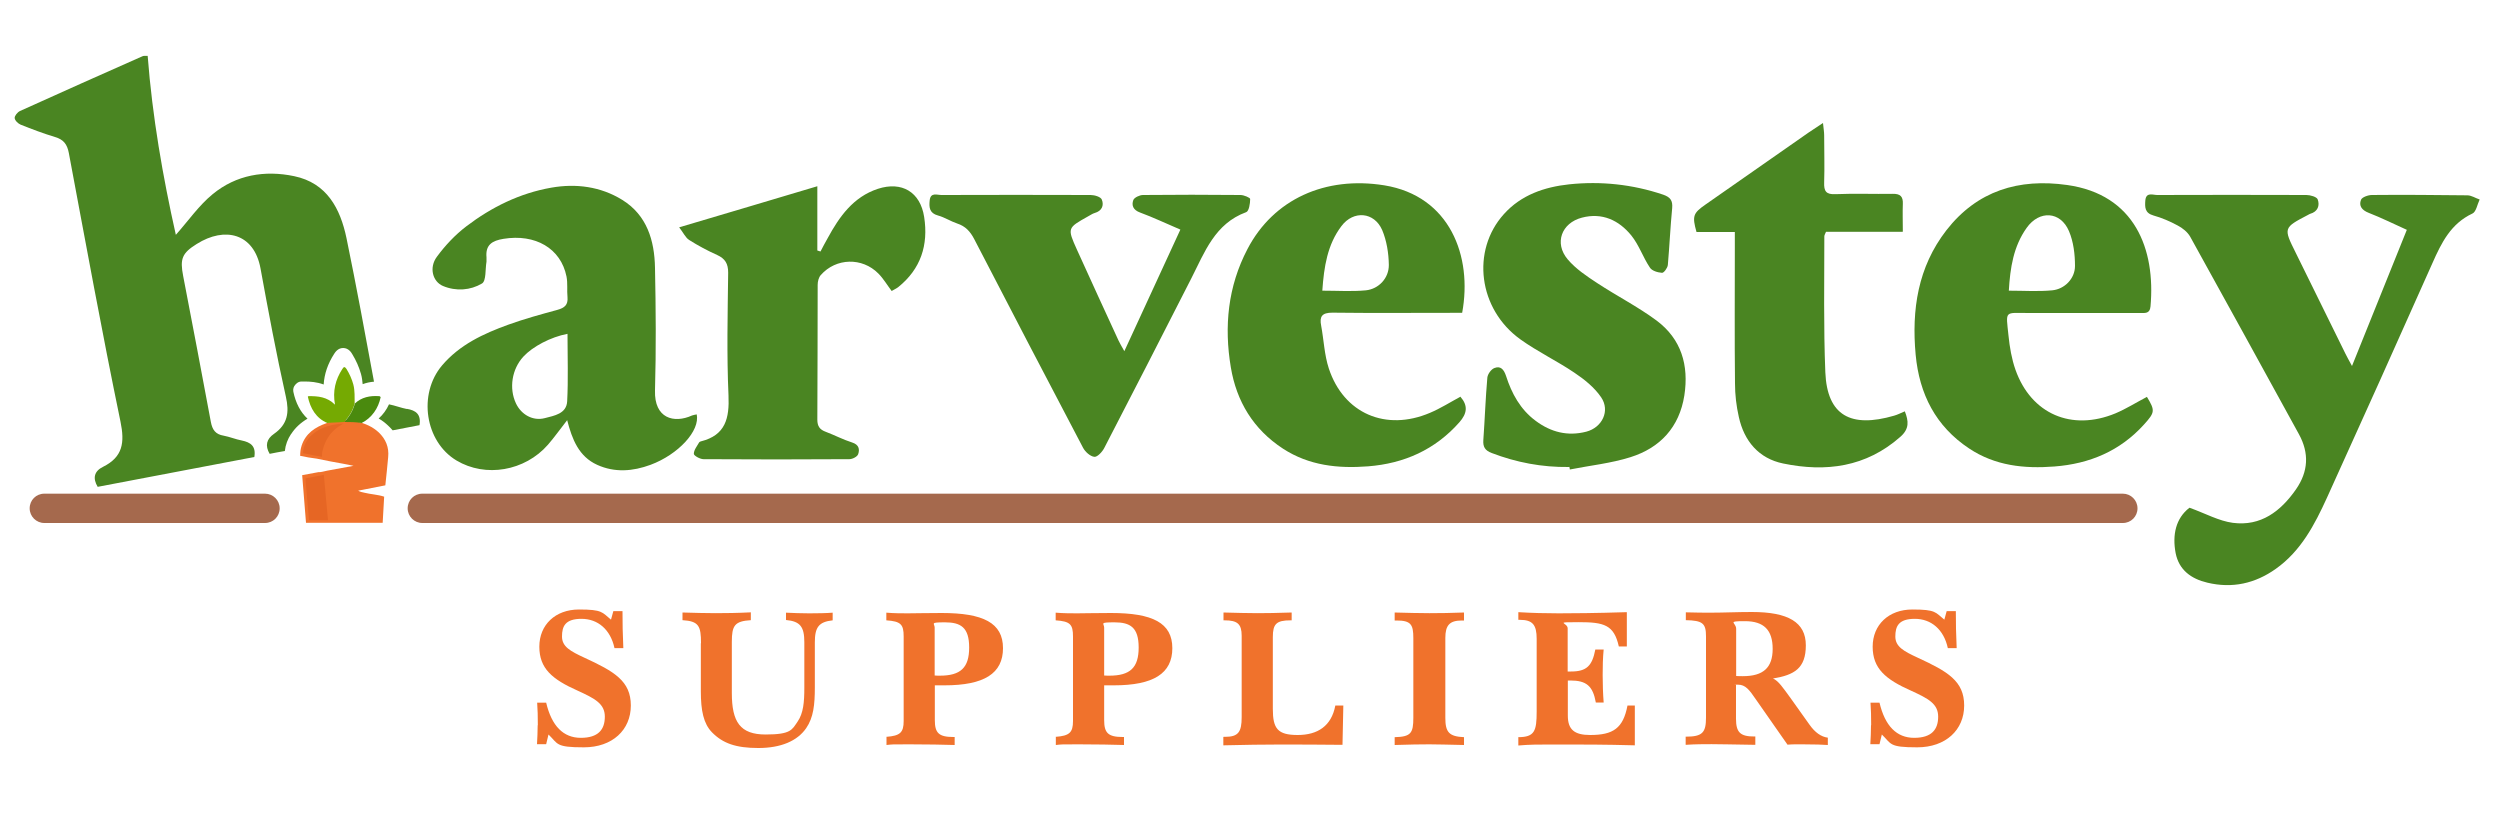 <?xml version="1.0" encoding="UTF-8"?>
<svg id="Layer_1" xmlns="http://www.w3.org/2000/svg" version="1.1" viewBox="0 0 1500 500">
  <!-- Generator: Adobe Illustrator 29.3.1, SVG Export Plug-In . SVG Version: 2.1.0 Build 151)  -->
  <defs>
    <style>
      .st0 {
        fill: #e56724;
      }

      .st1 {
        fill: #f0722c;
      }

      .st2 {
        fill: #75aa02;
      }

      .st3 {
        fill: #4a8a0e;
      }

      .st4 {
        fill: #4a8522;
      }

      .st5 {
        fill: #e66624;
      }

      .st6 {
        fill: #a5694d;
      }
    </style>
  </defs>
  <g>
    <path class="st4" d="M418,248.6c2.2,9.8-11,24.1-27.7,30.3-10.6,3.9-21.4,4.8-32,0-11-5-15-15.2-18-26.8-4.3,5.5-7.7,10.3-11.5,14.7-13.9,15.9-37.5,19.9-54.9,9.5-18.9-11.3-23.2-39.8-8.7-57,10.6-12.5,24.9-19.1,39.8-24.5,9.7-3.5,19.6-6.2,29.5-8.9,4.3-1.2,6.4-3,6-7.6-.4-4.1.2-8.4-.6-12.4-3.4-16.9-18.7-25.7-37.8-22.6-6.8,1.1-10.9,3.6-10.2,11.1,0,.9,0,1.8,0,2.6-.8,4.5-.1,11.5-2.7,13.1-6.9,4.1-15.5,4.8-23.4,1.5-6.2-2.6-8.5-11-3.7-17.5,5-6.8,11-13.2,17.7-18.3,15.1-11.5,32.1-19.9,51-23.2,14.8-2.6,29.5-.7,42.5,7.3,14.9,9.2,19.4,24.4,19.7,40.8.5,24.5.7,49.1,0,73.6-.5,16.8,11.4,19.9,22.2,15,.8-.3,1.6-.4,3-.7ZM340.5,200.3c-10.1,1.9-21,7.7-26.5,13.7-6.9,7.5-8.7,19-4.4,28.1,3.2,6.7,10.1,10.6,17.2,8.8,5.7-1.5,13.1-2.6,13.5-10.1.7-13.3.2-26.6.2-40.4Z"/>
    <path class="st4" d="M1313.9,304.7c9.6,3.5,17.5,7.9,25.8,9,16.8,2.2,28.7-6.9,37.9-20.1q11.1-16,1.8-33c-21.7-39.5-43.4-79.1-65.3-118.6-1.6-2.8-4.6-5.2-7.5-6.7-4.6-2.5-9.5-4.6-14.5-6-5.3-1.5-5.2-5-4.9-9.1.5-5.1,4.5-3.2,7.1-3.2,29.8-.1,59.6-.1,89.5,0,2.4,0,6.2,1.1,6.8,2.6,1.4,3.7.1,7.4-4.5,8.7-.4.1-.8.4-1.2.6-14.9,7.8-14.9,7.8-7.5,22.7,10,20.2,19.9,40.5,29.9,60.7.9,1.9,2,3.7,3.9,7.3,11.3-28,21.9-54.5,32.9-81.7-7.8-3.5-15.2-7.2-22.9-10.2-4.1-1.6-6-4.2-4.6-7.8.6-1.6,4.3-2.9,6.6-2.9,19.1-.2,38.2,0,57.2.2,2.5,0,4.9,1.7,7.4,2.5-1.4,2.9-2.1,7.4-4.3,8.4-13,6.1-18.6,17.5-24,29.7-20.9,47-42,93.9-63.3,140.8-7.4,16.2-15.6,32-30.7,42.7-12.4,8.8-26.1,11.9-41.1,8.3-9.7-2.3-17-7.6-19-17.7-2.1-11,.1-20.9,8.2-27.2Z"/>
    <path class="st4" d="M876.3,238.1c4.6,5.3,4,10-.7,15.3-14.6,16.5-33.2,24.7-54.7,26.4-18,1.4-35.4-.4-51.1-10.6-17.8-11.6-27.9-28.4-31.3-48.8-4.1-24.5-1.8-48.5,10-71,15.6-29.9,46.7-43.9,82.1-38.2,39.3,6.4,53,42.5,46.7,76.5-2.2,0-4.6,0-6.9,0-23.7,0-47.4.2-71-.1-6.2,0-7.8,2.3-6.7,7.8,1.6,8.6,1.9,17.5,4.6,25.7,8.9,27,34.2,37.9,60.7,26.6,6.2-2.6,12-6.3,18.5-9.8ZM793.4,174.4c9.2,0,17.7.6,26.1-.2,7.8-.8,13.9-7.4,13.8-15.3-.1-7-1.3-14.5-4-20.9-4.8-10.9-17.2-11.9-24.4-2.4-8.5,11.2-10.5,24.5-11.5,38.7Z"/>
    <path class="st4" d="M1288.2,238.2c4.9,8.1,4.8,9.2-1.7,16.4-14.4,16-32.8,23.7-53.9,25.3-18,1.4-35.5-.4-51.1-10.8-20.1-13.3-29.9-32.7-32.1-56.2-2.5-27,1.3-52.6,18.4-74.7,18.5-23.8,43.5-31.3,72.5-27.2,40.6,5.7,53.1,38.5,50,72.9-.4,4.4-3.3,3.9-6.1,3.9-22.4,0-44.8,0-67.1,0-14.6,0-13.6-1.8-12,13.6.7,6.9,1.9,14,4.2,20.5,9.4,26.5,33.7,37,60,26.1,6.4-2.7,12.4-6.5,18.9-9.9ZM1205.3,174.4c9.1,0,17.6.6,26-.2,7.5-.7,13.7-7.1,13.7-14.6,0-7-.9-14.5-3.6-20.9-5.1-12-17.8-12.7-25.4-2-7.9,11.1-9.9,23.9-10.7,37.7Z"/>
    <path class="st4" d="M941.2,280.2c-16,.2-31.3-2.7-46.2-8.4-4-1.5-5.3-3.7-5-7.8.9-12.5,1.3-24.9,2.4-37.4.2-2.1,2.3-5.1,4.3-5.8,3.6-1.4,5.6.8,6.9,4.7,3.4,10.6,8.6,20.2,17.8,27,9.1,6.8,19.2,9.4,30.4,6.5,9.5-2.5,14.4-12.5,8.9-20.6-4-5.9-10.1-10.8-16.1-14.8-10.5-7.1-22.1-12.6-32.4-20-25.2-18.1-29.6-53.2-9.9-75.1,10.4-11.6,24.4-16.3,39.2-17.9,19.1-2,38,0,56.4,6.2,4.3,1.5,5.8,3.5,5.4,8.1-1.1,11.3-1.6,22.7-2.6,34.1-.2,1.8-2.4,4.8-3.5,4.7-2.6-.2-6.1-1.2-7.3-3.2-4.1-6.1-6.5-13.5-11.1-19.2-7.5-9.2-17.5-13.9-29.7-10.7-12.2,3.2-16.7,15.3-8.5,25,4.8,5.7,11.4,10.1,17.8,14.3,11.7,7.7,24.3,14.1,35.5,22.4,14.9,11.1,19.5,26.9,16.7,45-3,19-14.5,31.4-32.3,37-11.7,3.7-24.3,5-36.4,7.4,0-.5-.2-1.1-.3-1.6Z"/>
    <path class="st4" d="M1141.5,139.1h-45.9c-.4,1.1-1,1.9-1,2.7,0,27.2-.5,54.4.6,81.6,1.1,25.9,15.2,33.6,41.3,26,2.1-.6,4-1.6,6.4-2.6,2.3,5.9,2.8,10.5-2.7,15.3-20.6,18.2-44.7,21.3-70.3,16-14.6-3-23.4-13.4-26.6-27.9-1.5-6.6-2.3-13.4-2.3-20.2-.3-27.4-.1-54.8-.1-82.3v-8.5h-23c-2.7-9.6-2-11.3,5.3-16.4,20.7-14.4,41.3-28.9,62-43.3,2.5-1.7,5-3.3,8.6-5.7.3,3.2.7,5.3.7,7.3,0,9.4.3,18.9,0,28.3-.2,5.3,1.1,7.4,6.9,7.1,11.4-.5,22.8,0,34.2-.2,4.7-.1,6.3,1.7,6.1,6.1-.2,5.2,0,10.4,0,16.5Z"/>
    <path class="st4" d="M490.4,111.7v38.6l1.9.6c1.4-2.7,2.8-5.4,4.3-8,7-12.9,15.3-24.7,30.1-29.6,14.4-4.7,25.5,1.9,27.8,16.9,2.6,16.8-2,31.2-15.6,42.1-1.2.9-2.6,1.5-3.9,2.3-2.8-3.7-5-7.5-8-10.5-9.7-9.8-25.4-9.4-34.5.9-1.3,1.4-1.9,3.9-1.9,5.9-.1,27,0,53.9-.2,80.9,0,4,1.5,6,5.1,7.3,5.3,2,10.4,4.7,15.8,6.4,4.1,1.3,4.6,4.1,3.6,7-.5,1.5-3.4,3-5.3,3-29.2.2-58.3.2-87.5,0-2.1,0-5.8-2.1-5.8-3.2,0-2.3,1.9-4.6,3.2-6.9.2-.3.7-.5,1.1-.6,14.7-3.7,17.1-13.8,16.5-27.6-1.1-24.5-.5-49.1-.2-73.6,0-5.4-1.8-8.4-6.6-10.6-5.8-2.6-11.4-5.6-16.8-9-2.2-1.4-3.5-4.4-6-7.6,28.5-8.4,54.8-16.3,82.7-24.6Z"/>
    <path class="st4" d="M708.1,137.7c-8.5-3.6-16.2-7.3-24.1-10.2-4.1-1.5-5.2-4.3-4-7.5.6-1.5,3.8-3,5.8-3,19.5-.2,39-.2,58.5,0,2,0,5.8,1.6,5.8,2.4,0,2.7-.7,7.3-2.4,7.9-18.8,6.9-24.9,24-32.9,39.7-17.3,34-34.7,67.9-52.2,101.7-1.2,2.4-4.2,5.6-6,5.4-2.5-.3-5.5-3-6.8-5.5-21.9-41.7-43.7-83.4-65.3-125.2-2.4-4.6-5.3-7.7-10.2-9.3-3.9-1.3-7.5-3.7-11.5-4.8-5.2-1.4-5.4-4.9-5-9,.5-5.1,4.4-3.3,7.1-3.3,29.8-.1,59.6-.1,89.5,0,2.3,0,6.1,1.1,6.7,2.8,1.4,3.5,0,6.8-4.3,8-1.4.4-2.7,1.4-4.1,2.1-12.3,6.9-12.4,6.9-6.5,20,8.2,18.2,16.6,36.3,24.9,54.4.8,1.7,1.8,3.4,3.5,6.4,11.4-24.8,22.3-48.5,33.6-72.9Z"/>
    <path class="st6" d="M159,313.8H26.6c-4.8,0-8.8-3.9-8.8-8.8s3.9-8.8,8.8-8.8h132.4c4.8,0,8.8,3.9,8.8,8.8s-3.9,8.8-8.8,8.8Z"/>
    <path class="st6" d="M1273.7,313.8H253.4c-4.8,0-8.8-3.9-8.8-8.8s3.9-8.8,8.8-8.8h1020.3c4.8,0,8.8,3.9,8.8,8.8s-3.9,8.8-8.8,8.8Z"/>
  </g>
  <g>
    <g>
      <path class="st4" d="M244.1,245.4c-3.6-.7-7.1-2.1-10.7-2.8-1.5,3.3-3.6,6.2-6.2,8.5,2.1,1.2,3.9,2.6,5.6,4.2,1,.9,1.9,1.9,2.8,2.9,5.4-1,10.7-2.1,16.1-3.1,1.1-6.6-2.3-8.9-7.6-9.8Z"/>
      <path class="st4" d="M174.7,260.4c2.4-3.7,5.6-6.7,9.8-9.2-4.2-3.9-7.1-9.4-8.5-16.2-.3-1.6.2-3.2,1.3-4.3l.4-.4c.9-.9,2-1.4,3.2-1.4.6,0,1.2,0,1.8,0,3.4,0,7.5.3,11.5,1.8.4-6.4,2.5-12.5,6.3-18.4.6-.9,2.2-3.5,5.4-3.5s4.9,2.7,5.4,3.6c2.4,3.9,4.1,7.8,5.3,12,.6,2.1.8,4.1,1,6.1,2.1-.8,4.4-1.3,6.8-1.5-5.3-28.7-10.6-57.5-16.5-86.1-3.7-17.7-11.7-33.1-31.4-37.2-17.6-3.7-34.8-.8-48.9,10.8-8.3,6.8-14.7,16.1-22.1,24.4-7.8-34.8-14.1-70.9-16.9-107.4-1.9,0-2.4,0-2.8.1-24.6,10.9-49.3,21.9-73.8,33-1.5.7-3.3,2.9-3.2,4.2.1,1.5,2.1,3.4,3.6,4,6.8,2.7,13.6,5.3,20.6,7.4,5.1,1.5,7.3,4.3,8.3,9.6,10.1,53.8,19.9,107.6,31,161.2,2.6,12.6,1.4,21.2-10.5,27.1-5.3,2.6-6.3,6.8-3.2,12,31.5-6,62.9-12,94-17.9,1.1-6.5-2.2-8.8-7.5-9.9-3.7-.7-7.2-2.2-10.9-2.9-4.9-.8-6.8-3.5-7.7-8.3-5.4-29.2-11-58.3-16.6-87.5-2-10.3-.7-13.7,8.1-19.2,17-10.7,34.4-6.4,38.3,14.6,4.7,25.7,9.5,51.4,15.2,76.9,2.2,9.6,1.1,16.7-7.1,22.4-4.5,3.1-5.5,7.1-2.6,12,3-.6,6-1.2,9.1-1.7.4-3.7,1.7-7.2,3.8-10.3Z"/>
    </g>
    <path class="st1" d="M230.5,298c-3.9-1.3-8.1-1.4-12-2.4-1.2-.3-2.3-.4-3.6-1.2,5.4-1.1,10.9-2.1,16.3-3.2.6-5.6,1.2-11.3,1.7-16.9.6-5.9-1.4-10.8-5.7-14.9-3.7-3.4-8.1-5.3-12.8-6.4-.1,0-.2,0-.4,0-2.2-.6-4.1-.9-6.3-.9-2.9,0-5.8.5-8.6.9,0,0-.1,0-.2,0-1,.3-2,.5-3,.9-6.8,2.4-12.5,6.1-14.9,13.4-.7,2.1-.9,4.1-.9,6.2,3.3.7,6.6,1.3,10,1.7,5.4,1.1,10.7,2.2,16.1,3.1,1.8.3,3.5.7,5.9,1.2-5.7,1.1-10.8,2-15.8,2.9-1.8.3-3.5,1-5.3.9-3.2.6-6.5,1.2-9.7,1.8l2.3,28.6h46l.9-15.8Z"/>
    <path class="st2" d="M206.4,253.2c-3.4.3-6.4.2-10,.6-6.8-2.9-10.2-8.8-11.7-15.8l.3-.3c5.7-.1,11.3.4,16,5.1-1.5-8.2.3-15.1,4.4-21.4.9-1.5,1.5-1.5,2.5,0,1.8,2.9,3.2,6,4.1,9.3,1,3.8.7,7.7.8,11.5-1.2,4.2-3.3,7.9-6.4,11Z"/>
    <path class="st3" d="M212.8,242.2c4.1-3.9,9.2-4.9,14.7-4.5.4,0,.7.3.9.6-1.4,6.7-5.3,12.4-11.4,15.5-3.7-.6-6.9-.6-10.5-.6,3.1-3.1,5.2-6.8,6.4-11Z"/>
    <path class="st5" d="M183.4,289c0-.7,0-1.3-.1-2l11-2.1,2.5,27.2h-11.4l-2-23.1Z"/>
    <path class="st0" d="M193.3,274.1c-3.3-.5-6.7-1.2-9.9-1.9-.5-.1-1.1-.2-1.6-.3.2-5.3,2.8-9.5,7.9-13,2.5-1.7,5.5-2.9,9.4-3.9,2.5-.5,4.8-.8,7-.9-1,.6-2,1.2-2.9,1.8-5,3.4-8.2,8.3-9.7,14.6-.3,1.2-.3,2.4-.3,3.6Z"/>
  </g>
  <g>
    <path class="st1" d="M322.7,435.2c0-5.1-.1-9.7-.4-13.6h5.4c3.3,14,10.3,21.1,20.8,21.1s14.4-5,14.4-12.7-5.8-10.8-16.3-15.6c-15.3-6.8-23-13.3-23-26.4s9.6-22.3,23.8-22.3,13.8,1.7,19.2,6.1l1.4-5.1h5.5c0,6.7.1,14.1.5,22.2h-5.3c-2.4-11.2-10-17.6-19.8-17.6s-11.7,4.5-11.7,10.6,5,8.8,13.4,12.7c18,8.3,27.9,14,27.9,28.7s-11.1,25.1-28.2,25.1-15.3-2-21.2-7.7l-1.4,5.8h-5.5c.2-3.8.4-7.5.4-11.4Z"/>
    <path class="st1" d="M420.6,385.9c0-10.3-1.3-13.2-11.1-13.8v-4.6c7.1.2,13.8.4,19.8.4s13.6-.1,21.2-.5v4.7c-9.7.6-11.4,3.2-11.4,13v30.7c0,17.4,5,24.9,20.3,24.9s15.8-2.9,19.2-7.8c3.4-5,4-11.4,4-20.4v-27.1c0-9.3-2.4-12.6-11-13.4v-4.4c4.4.2,9,.4,13.9.4s10.6-.1,14.1-.4v4.6c-8.3.9-10.7,4.1-10.7,13.2v27.1c0,10.3-.8,18-5.2,24.4-5.3,7.7-15.2,11.9-28.7,11.9s-21.3-2.8-27.8-9.4c-5.1-5.2-6.7-13.1-6.7-24.6v-28.8Z"/>
    <path class="st1" d="M531.8,442.1c8.3-.6,10.4-2.6,10.4-9.5v-50.7c0-7.3-1.7-9.1-10.4-9.7v-4.6c4.8.4,9.2.4,12.9.4s11.7-.2,20.3-.2c24.9,0,36.8,5.9,36.8,21.1s-11.3,22.3-35.1,22.3-3.8,0-5.8-.1v21c0,7.7,2.4,10.1,11.2,10.1h.7v4.8c-7.1-.2-16-.4-27.1-.4s-10,0-13.8.4v-4.8ZM563.9,405.4c12.5,0,17.6-4.8,17.6-16.9s-5.1-15.1-14.5-15.1-6.2.6-6.2,3.2v28.7c1.1.1,2.1.1,3.2.1Z"/>
    <path class="st1" d="M633.4,442.1c8.3-.6,10.4-2.6,10.4-9.5v-50.7c0-7.3-1.7-9.1-10.4-9.7v-4.6c4.8.4,9.2.4,12.9.4s11.7-.2,20.3-.2c24.9,0,36.8,5.9,36.8,21.1s-11.3,22.3-35.1,22.3-3.8,0-5.8-.1v21c0,7.7,2.4,10.1,11.2,10.1h.7v4.8c-7.1-.2-16-.4-27.1-.4s-10,0-13.8.4v-4.8ZM665.6,405.4c12.5,0,17.6-4.8,17.6-16.9s-5.1-15.1-14.5-15.1-6.2.6-6.2,3.2v28.7c1.1.1,2.1.1,3.2.1Z"/>
    <path class="st1" d="M734.2,442.1h.9c7.9,0,9.9-2.9,9.9-11.8v-48.8c0-7.1-2.5-9.3-10.3-9.3h-.6v-4.7c7.7.2,14.5.4,20.4.4s11.3-.1,20.5-.4v4.7h-.7c-8.5,0-10.6,2.2-10.6,10v43.2c0,11.8,2.9,15.6,14.9,15.6s20.3-5.4,22.6-17.7h4.8l-.5,23.6c-11.8-.1-23.8-.2-36.1-.2s-21.6.2-35.4.5v-5Z"/>
    <path class="st1" d="M836.8,442.3c9.8-.2,11.2-2.5,11.2-11.6v-47.9c0-8-1.4-10.5-10-10.5h-1.2v-4.8c7.7.2,14.6.4,20.8.4s13.4-.1,20.8-.4v4.8h-1.3c-7.4,0-9.9,2.9-9.9,10.5v47.9c0,8.6,2.2,11.2,11.2,11.6v4.7c-9.4-.2-16.4-.4-20.8-.4s-12.6.1-20.8.4v-4.7Z"/>
    <path class="st1" d="M910.9,442.3c9.9,0,11.1-3.7,11.1-15.4v-43.6c0-8.4-2.4-11.4-10.1-11.4h-.9v-4.6c8.3.5,16.3.7,24.2.7s22-.1,40.9-.7v20.6h-4.8c-2.9-13-8.8-14.6-24.1-14.6s-6.6.2-6.6,3.7v25.9h2c9.3,0,12.7-3.3,14.6-13.2h5c-.5,5.1-.6,10.3-.6,15.4s.2,11.4.6,16.4h-4.7c-1.8-10-5.7-13.2-15.3-13.2h-1.5v21.1c0,8.4,4,11.6,13.4,11.6,13.8,0,19.8-4,22.4-17.7h4.4v23.9c-17.7-.5-32.1-.5-43.2-.5h-7c-6.7,0-13.3,0-19.7.6v-5Z"/>
    <path class="st1" d="M1011.5,442c9.9,0,12.1-2.4,12.1-11.4v-48.8c0-7.8-2-9.5-12.1-9.7v-4.7c6.1.2,11.2.2,15.3.2,7.5,0,15.6-.4,24.3-.4,21.8,0,32.4,6.1,32.4,20s-7,17.8-19.7,19.9c3.3,1.4,6.1,5.7,10.5,11.7l11.4,16c3.3,4.7,7,7.3,11,7.8v4.4c-2.7-.2-7.8-.4-15.1-.4s-6.1,0-9.1.2l-19-27.2c-3.9-5.7-6.2-8.8-10.7-8.8s-.7.1-1.2.1v20.3c0,8.3,2.6,10.7,11,10.7h.6v5c-13.1-.2-21.8-.4-26.2-.4s-9.7,0-15.6.4v-5ZM1045.7,405.7c12.3,0,17.9-5.1,17.9-16.4s-5.3-16.6-16.6-16.6-5.3.7-5.3,4.6v28.3c1.4.1,2.8.1,4,.1Z"/>
    <path class="st1" d="M1122.7,435.2c0-5.1-.1-9.7-.4-13.6h5.4c3.3,14,10.3,21.1,20.8,21.1s14.4-5,14.4-12.7-5.8-10.8-16.3-15.6c-15.3-6.8-23-13.3-23-26.4s9.6-22.3,23.8-22.3,13.8,1.7,19.2,6.1l1.4-5.1h5.5c0,6.7.1,14.1.5,22.2h-5.3c-2.4-11.2-10-17.6-19.8-17.6s-11.7,4.5-11.7,10.6,5,8.8,13.4,12.7c18,8.3,27.9,14,27.9,28.7s-11.1,25.1-28.2,25.1-15.3-2-21.2-7.7l-1.4,5.8h-5.5c.2-3.8.4-7.5.4-11.4Z"/>
  </g>
</svg>